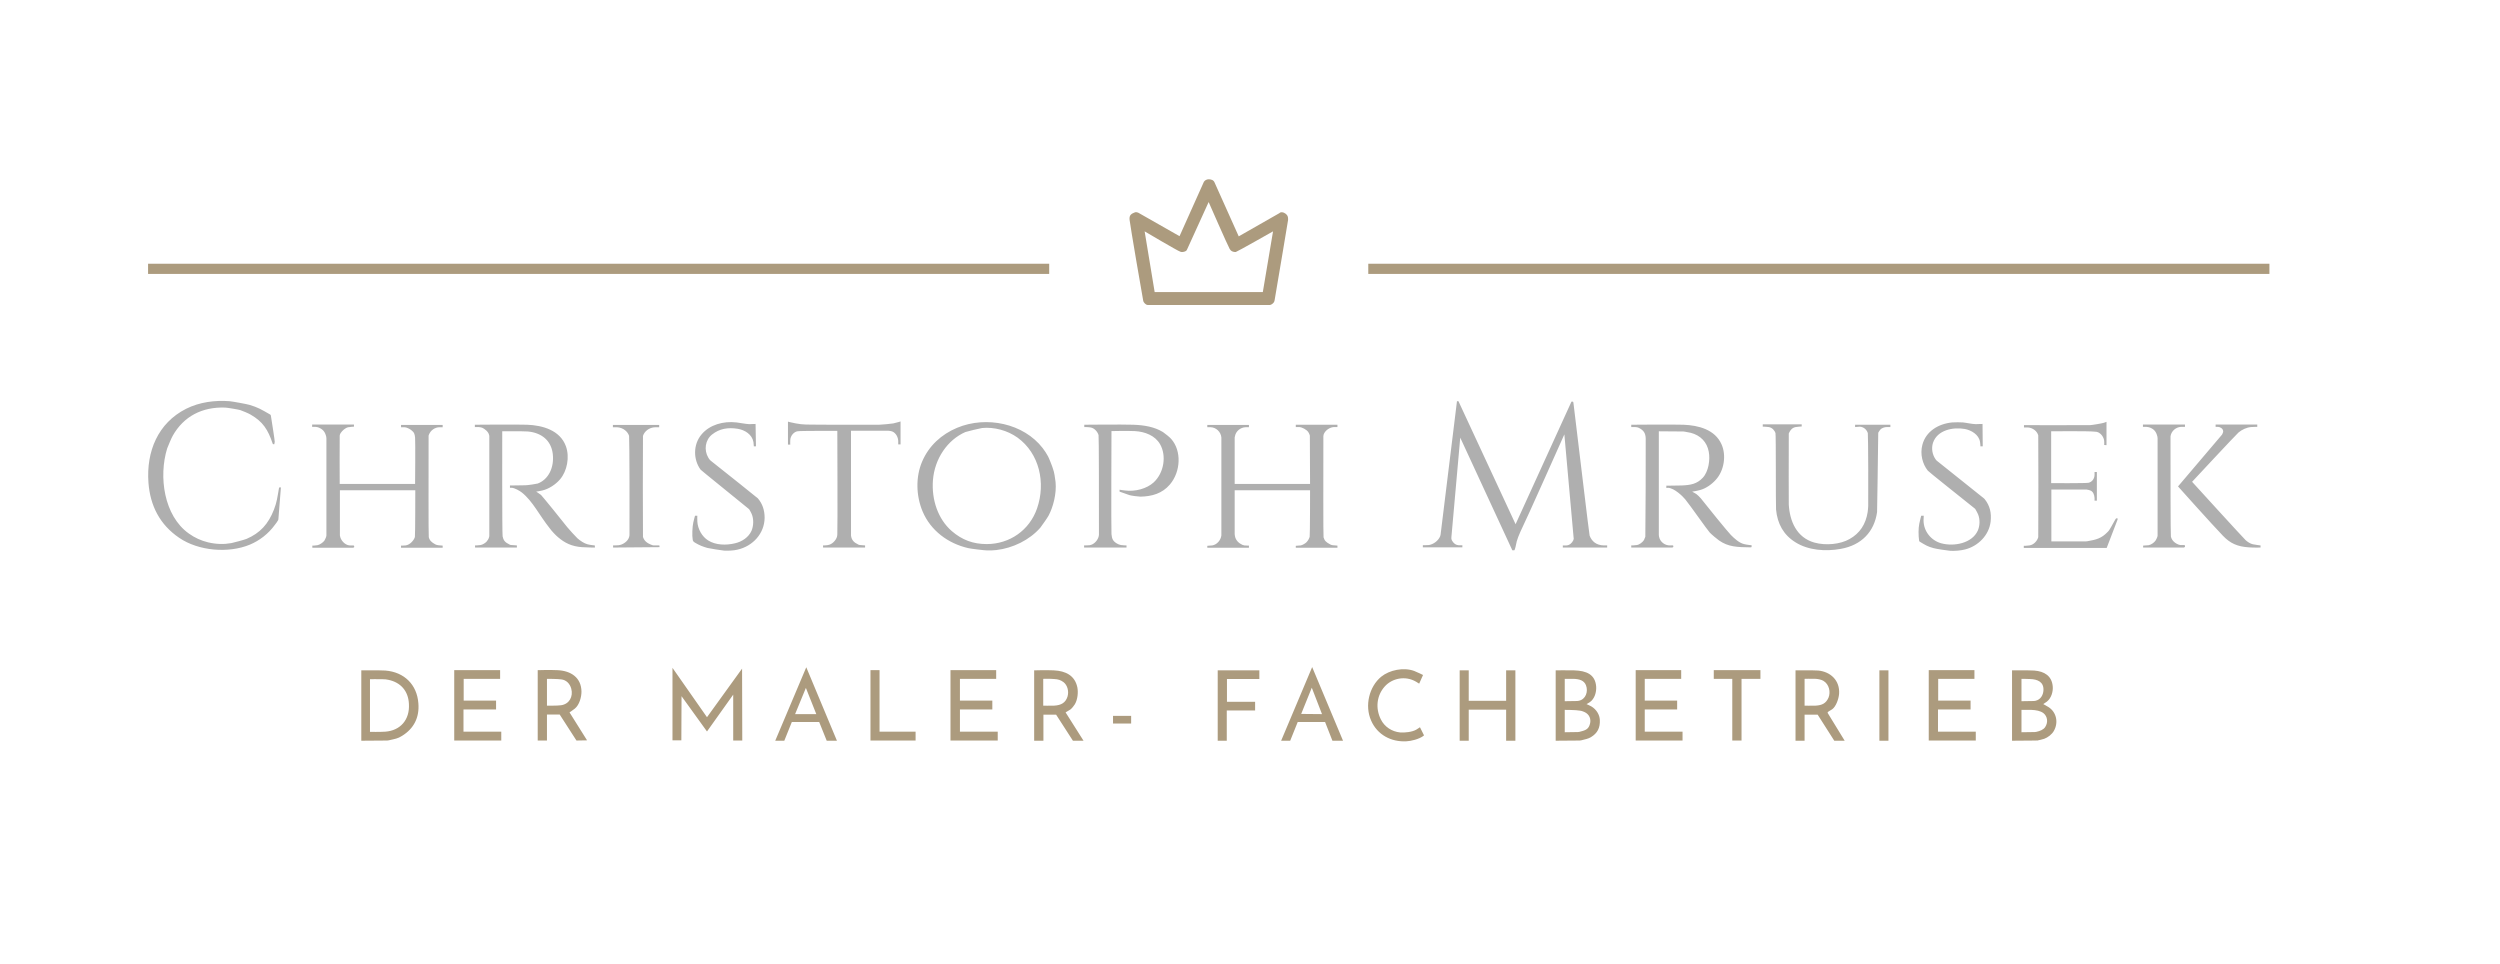 <svg xmlns="http://www.w3.org/2000/svg" xmlns:xlink="http://www.w3.org/1999/xlink" id="Ebene_1" x="0px" y="0px" viewBox="0 0 1296.7 500" style="enable-background:new 0 0 1296.7 500;" xml:space="preserve"><style type="text/css">	.st0{fill-rule:evenodd;clip-rule:evenodd;fill:#AFAFAF;}	.st1{fill-rule:evenodd;clip-rule:evenodd;fill:#AC9B7E;}</style><path class="st0" d="M483.9,249c-0.8,10.3,2.7,20.3,9.7,26.4c5.4,4.7,11.2,6.8,18.2,6.8c11.9,0,22.2-7.2,26.1-18.5 c4.6-13.3,1.2-28.5-10.1-36.7c-5.3-3.8-12.2-5.6-18.4-5c-0.9,0.1-7.9,1.8-8.7,2.1C491.4,228.2,484.8,237.9,483.9,249L483.9,249z  M142.3,230.4h-0.5c-0.2,0-0.3,0-0.4-0.4c-2.4-7.1-5-11.3-11.5-15c-1-0.6-4.1-1.9-5.3-2.3c-1-0.3-6.9-1.3-7.9-1.3 c-11.8-0.4-21.4,4.5-27.1,14.6c-0.6,1-2.5,5.5-2.9,6.6c-4.5,14.6-1.7,34.9,11.2,44.1c3.2,2.3,6.4,3.7,10,4.6c4.2,1,8.2,1.1,12.1,0.4 c1.1-0.2,7-1.8,7.9-2.2c7-3,11.3-7.7,14.2-15.2c1.5-3.9,1.7-6,2.6-11.1c0.1-0.4,0.1-0.4,0.4-0.4h0.6l-1.3,16.4 c0,0.4-0.1,0.4-0.2,0.7c-0.5,0.8-1,1.6-1.6,2.3c-3.4,4.7-8,8.2-13,10.3c-11.1,4.6-26.6,3.3-36.6-3.5c-10.2-6.9-15.1-16.8-16-28.6 c-1.2-16.2,4.9-31,19.6-38.4c6.8-3.4,14.8-4.5,22.5-3.9c1.3,0.1,9,1.5,10.3,1.9c4.4,1.3,6.2,2.4,10.7,5c0.3,0.2,0.3,0.2,0.4,0.6 c0.7,4.5,2,12.6,2,13.6C142.3,229.9,142.3,230.4,142.3,230.4L142.3,230.4z M815.3,208.3c0.2,0,0.4,0,0.6,0.1 c0.1,0.1,0.1,0.1,0.2,0.5c2.8,23,8.2,68.4,8.4,68.9c1.1,3,3.5,5,7.3,5.1c0.8,0,1.8,0,1.8,0v1.1h-23v-1.1c0,0,1.3,0.1,2,0 c1.5-0.1,2.8-1.3,3.4-2.6c0.1-0.2,0.2-0.4,0.2-0.7c0.1-0.3,0.1-0.4,0-0.7l-4.8-53.6c0,0-20.4,45.8-22.8,50.5c-0.6,1.2-1.8,4.4-1.9,5 c-0.2,1.4-1,4.5-1.2,4.6c-0.4,0.1-1.1,0-1.1,0l-27-58.4l-4.6,51.7c0,0.4,0,0.4,0,0.7c0.2,1.4,1.6,2.7,2.3,3c0.4,0.2,0.7,0.3,1.4,0.4 c0.8,0.1,2,0,2,0v1.1H738v-1.1c0,0,1.9,0,3.1-0.1c2.2-0.3,4.9-2.1,5.9-4.6c0.1-0.3,0.1-0.4,0.2-0.8l8.5-69.2c0,0,0.4,0,0.6,0 c0.1,0,0.1,0,0.2,0.1c0.1,0,0.1,0.1,0.2,0.4l29.4,63.3l28.9-63.4C815.1,208.3,815.1,208.3,815.3,208.3L815.3,208.3z M467.1,218.6 v11.9h-1.2c0,0,0-1,0-1.8c-0.1-2-1.2-4.1-3.1-4.9c-0.4-0.2-0.9-0.2-1.3-0.3c-0.4-0.1-0.4-0.1-0.8-0.1h-19.3V277c0,0.4,0,0.4,0,0.8 c0.3,2.4,1.6,3.6,3.7,4.6c0.3,0.2,0.6,0.3,1.1,0.3c0.9,0.1,2.5,0.2,2.5,0.2v1.1h-21.8v-1.1c0,0,1.8,0,2.6-0.2c2-0.3,4-2.3,4.6-4.2 c0.1-0.4,0.2-0.9,0.2-1.3c0.2-2.5,0-53.7,0-53.7s-19.4-0.1-20.7,0.2c-1.8,0.3-3.6,2.3-3.7,4.5c-0.1,0.9,0,2.4,0,2.4h-1.2v-11.9 c0,0,2.3,0.6,4,0.9c1.3,0.3,4,0.6,5.4,0.6c9.3,0.2,28.1,0,37.9,0.1c1.2,0,6.4-0.5,7.4-0.7C465.2,219.2,467.1,218.6,467.1,218.6 L467.1,218.6z M1063.9,223.7v26.9c0,0,18.4,0.1,19.4-0.2c1.7-0.4,3-1.9,3.1-4c0-0.7,0-1.6,0-1.6h1.2v14.9h-1.2c0,0,0-0.8,0-1.4 c-0.1-1.8-0.8-3.4-2.2-3.9c-0.4-0.2-1-0.3-1.5-0.4c-0.3-0.1-0.4-0.1-0.8-0.1h-17.9v26.9h18c0.4,0,0.4,0,0.8-0.1 c4.6-0.8,7.2-1.5,10.3-4.7c0.4-0.4,0.7-0.7,1-1.2c1.2-1.8,3.1-5.7,3.5-5.9c0.2-0.1,0.6-0.1,0.7,0c0,0.1,0.1,0.2,0.1,0.2 c0,0.1,0,0.2-0.1,0.5l-5.6,14.6h-43v-1.1c0,0,1.9,0,2.9-0.2c2.4-0.3,4.2-2.6,4.6-4.3c0.1-0.6,0.1-52.3,0-52.8 c-0.6-2.2-2.8-3.9-5.4-4.1c-0.8,0-2,0-2,0v-1.2c0,0,25.2,0.1,34.3,0c0.9,0,6.2-0.9,7.1-1.2c0.7-0.2,1.4-0.5,1.4-0.5v12.1l-1.2-0.1 c0,0,0.1-1.3,0-2.1c-0.2-2-1.6-3.8-3.2-4.5c-0.5-0.2-1-0.3-1.6-0.3C1083.7,223.5,1063.9,223.7,1063.9,223.7L1063.9,223.7z  M391.9,219.9l0.2,11.6H391c0,0-0.1-1.3-0.2-2.2c-0.7-4-4.5-6.3-8.2-6.9c-5-0.8-9.4-0.1-13.3,3c-3.5,2.8-4.3,8-1.9,12 c0.2,0.3,0.4,0.7,0.7,1c0.2,0.3,0.3,0.3,0.6,0.6c8.2,6.5,23.9,19,24.4,19.5c2.3,2.7,3.5,6,3.5,10.1c-0.1,8.1-6.1,14.7-14.1,16.5 c-2.1,0.5-4.8,0.6-6.9,0.5c-1.2-0.1-7.5-1.1-8.7-1.4c-2.4-0.7-4-1.3-6.2-2.6c-1-0.6-1.3-0.9-1.4-1.7c-0.4-2-0.2-6.7,0.3-8.9 c0.3-1.4,0.9-3.5,0.9-3.5h1.2c0,0-0.1,1.8,0,3c0.2,3.9,2.5,7.9,5.6,9.8c3.9,2.5,9.4,2.6,13.9,1.5c3.6-0.8,7.1-3.1,8.6-6.5 c1.1-2.6,1.2-6.1,0.1-8.7c-0.3-0.7-0.7-1.4-1.1-2.1c-0.2-0.3-0.2-0.4-0.5-0.6c-8.3-6.8-24.6-19.9-24.9-20.3c-3.8-5.1-4-13,0.5-18.3 c4.2-5,11.3-7,18.1-6.2c2,0.2,4.4,0.8,6.7,0.9C390,219.9,391.9,219.9,391.9,219.9L391.9,219.9z M547.5,250 c0.6,6.1-1.3,13.1-3.6,17.4c-0.5,1-3.6,5.4-4.3,6.3c-5.6,6.4-14.2,10.6-22.8,11.6c-1.6,0.2-3.1,0.2-4.7,0.2c-1.3,0-8.8-0.9-9.9-1.2 c-10.5-2.4-19.5-9.1-23.7-19.1c-3.4-8.2-3.6-17.9-0.2-25.8c3.5-8.2,10-14.1,18.1-17.5c15.3-6.4,34.6-2.2,44.4,10.5 c1,1.3,2,2.8,2.8,4.3c0.5,0.9,2.4,5.7,2.6,6.6C546.8,244.7,547.3,248.3,547.5,250L547.5,250z M1028.3,219.9l0.1,11.6h-1.2 c0,0,0-1.4-0.2-2.3c-0.6-3.8-4.6-6.1-7.9-6.7c-6.2-1.1-14.3,0.6-16.5,7.2c-0.9,2.8-0.4,6.1,1.4,8.6c0.2,0.3,0.3,0.3,0.5,0.6 l24.4,19.5c0.3,0.2,0.3,0.3,0.6,0.6c2.6,3.3,3.5,7,3,11.5c-0.8,7.1-6.5,12.8-13.3,14.5c-2.4,0.6-5.2,0.8-7.6,0.7 c-1.2-0.1-7.5-1-8.7-1.4c-3-0.8-4.1-1.5-7.1-3.3c-0.3-0.2-0.3-0.2-0.4-0.6c-0.4-2.8-0.4-6.3,0.1-8.8c0.3-1.6,1-4.1,1-4.1h1.3 c0,0-0.1,1.4-0.1,2.4c0,5.7,4,10.5,9.2,11.9c6.6,1.8,15.9,0,18.9-6.5c1.1-2.4,1.3-5.8,0.2-8.5c-0.3-0.8-0.9-1.7-1.3-2.5 c-0.2-0.3-0.2-0.4-0.5-0.6c-8.1-6.5-24-19.1-24.3-19.6c-2.7-3.4-4.1-8.5-2.8-13.4c1.8-6.9,8.2-10.9,15.5-11.6c1.4-0.1,4.3-0.1,5.5,0 c2,0.2,4.3,0.8,6.7,0.9C1026.4,219.9,1028.3,219.9,1028.3,219.9L1028.3,219.9z M176.2,251h39.1c0,0,0.2-21.6,0-24 c-0.2-1.9-0.4-2.7-2.1-4c-0.8-0.6-2.4-1.4-3.4-1.4c-0.7,0-1.8,0-1.8,0v-1.2h21.6v1.2c0,0-1,0-1.8,0c-2.2,0.1-4.4,1.5-5.3,3.8 c-0.1,0.2-0.2,0.4-0.2,0.7c0,0.3,0,0.4,0,0.7c0,17.3-0.1,51.2,0.1,51.8c0.4,1.7,1.4,2.7,3.5,3.8c0.4,0.2,0.8,0.3,1.4,0.4 c0.9,0.1,2.3,0.2,2.3,0.2v1.1h-21.6v-1.1c0,0,1.6,0,2.4-0.1c2.3-0.3,4.4-2.8,4.8-4.4c0.2-1.1,0.2-24.2,0.2-24.2h-39.1v22.6 c0,0.4,0,0.4,0,0.8c0.3,2.5,2.5,4.9,4.9,5.2c0.9,0.1,2-0.1,2.4,0.1c0.1,0.1,0.2,0.7,0.1,0.8c-0.1,0.1-0.2,0.2-0.3,0.2 c-0.2,0.1-0.2,0.1-0.6,0.1H162v-1.1c0,0,1.7,0,2.6-0.2c1.2-0.2,2.9-1.4,3.6-2.3c0,0,1.1-1.9,1.1-2.7c0-0.3,0-0.3,0-0.7v-49.8 c0-0.4,0-0.4-0.1-0.8c-0.6-2.5-1.6-3.7-3.8-4.7c-0.5-0.2-0.9-0.3-1.7-0.4c-0.8,0-1.8,0-1.8,0v-1.2h21.7v1.1c0,0-2.1,0.1-3,0.3 c-1.5,0.3-3.1,1.8-3.9,3c-0.3,0.4-0.4,0.8-0.5,1.3C176.1,227,176.2,251,176.2,251L176.2,251z M308.5,282.9l0.1,1.1 c0,0-4.3,0-6.8-0.2c-5.2-0.4-8.8-2.1-12.4-5.2c-1.1-0.9-3.3-3.2-4.2-4.5c-5.6-7-8.8-14.1-14.6-18.7c-1.2-0.9-3.6-2.3-5.2-2.4 c-0.4,0-0.9,0-0.9,0v-1.2c0,0,4.8,0,8-0.1c1.2,0,5.8-0.7,6.4-0.9c5.4-2,8.7-8.1,7.8-15.5c-0.9-7-6-10.9-13-11.5 c-3-0.2-13.2-0.1-13.2-0.1s-0.1,53.3,0.2,54.5c0.4,2,1.2,3.1,3.5,4.2c0.3,0.2,0.6,0.3,1.1,0.3c0.9,0.1,2.8,0.2,2.8,0.2v1.1h-21.7 v-1.1c0,0,1.9,0,2.9-0.2c1.1-0.2,2.5-1.1,3.1-1.8c0.4-0.4,1.2-1.6,1.3-2.4c0.1-0.3,0.1-0.4,0.1-0.7v-51.4c0-0.4,0-0.4-0.1-0.7 c-0.3-1.8-2.4-3.3-3.5-3.8c-0.5-0.2-1-0.3-1.9-0.4c-0.8,0-2,0-2,0v-1.2c0,0,21.4-0.2,27.1,0c8.1,0.3,17.1,2.9,20.1,11.1 c2.1,5.7,0.6,13-3,17.2c-2.3,2.7-5.8,5-9.2,5.8c-1.2,0.3-3.2,0.6-3.2,0.6s1.3,0.8,2.5,1.7c0.4,0.3,11.7,14.2,13.6,16.7 c0.8,1,4.5,5.1,5.3,5.8c1.5,1.3,3.4,2.6,5.2,3.1C306.1,282.7,308.5,282.9,308.5,282.9L308.5,282.9z M342,282.9l0.1,0.9L318,284v-1.1 c0,0,1.9,0,2.8-0.1c2.3-0.2,4.9-2.1,5.5-4.2c0.2-0.5,0.2-1.1,0.2-1.6c0.1-2.6,0-50.5-0.2-50.9c-0.6-2-2.8-4.3-6.3-4.5 c-0.9,0-2.1,0-2.1,0v-1.2h24v1.2c0,0-1.2,0-2,0c-3.3,0.1-5.7,2.2-6.4,4.5c-0.1,0.4-0.1,52,0,52.4c0.6,1.9,1.9,3.2,4.7,4.2 c0.3,0.1,0.5,0.2,0.9,0.2C340.2,282.9,342,282.9,342,282.9L342,282.9z M580.7,255v-1c0,0,1.6,0.3,2.8,0.4c5.3,0.7,11.3-0.9,14.9-4.2 c5.4-5,6.7-13.9,3.3-19.8c-2.6-4.5-7.8-6.5-13.1-6.8c-4.1-0.2-12.1,0-12.1,0s-0.2,50.7,0,53.4c0.2,2.5,0.8,3.7,2.8,4.9 c0.6,0.4,1.5,0.7,2.1,0.8c1.1,0.2,2.9,0.2,2.9,0.2v1.1h-22v-1.1c0,0,1.8,0,2.8-0.1c2.3-0.3,4.3-2.5,4.8-4.7c0.1-0.4,0.1-0.4,0.1-0.8 c0-17.2,0-51.2-0.2-51.6c-0.4-1.5-2-3.7-4.2-4c-1.1-0.2-3.2-0.2-3.2-0.2v-1.2c0,0,19.5-0.2,25.4,0c5.7,0.2,11,1.1,15.4,3.8 c0.8,0.5,3.8,2.9,4.3,3.6c5.4,6.1,5,16.9-0.7,23.6c-4,4.7-9.4,6.2-15.3,6.3c-0.9,0-4.9-0.5-5.7-0.8C583.7,256.1,580.7,255,580.7,255 L580.7,255z M640.4,227.2V251h39.1l-0.1-24.7c0-0.4,0-0.4-0.1-0.7c-0.1-0.5-0.7-1.5-0.8-1.6c-0.9-1.2-3.1-2.4-4.6-2.5 c-0.7,0-1.8,0-1.8,0v-1.2h21.6v1.2c0,0-1,0-1.8,0c-2,0.1-4.3,1.5-5.2,3.5c-0.1,0.2-0.2,0.5-0.2,0.7c-0.1,0.3-0.1,0.4-0.1,0.8 c0,17.4-0.1,51.7,0.1,52.2c0.5,1.7,1.2,2.5,3.5,3.7c0.4,0.2,0.6,0.3,1.3,0.4c0.9,0.1,2.4,0.2,2.4,0.2v1.1h-21.6v-1 c0,0,1.8-0.1,2.6-0.2c0.9-0.2,2.3-1,2.9-1.6c0.9-0.9,1.5-2.1,1.7-2.9c0.2-0.9,0.2-24.1,0.2-24.1h-39.1V277c0,0.4,0,0.4,0.1,0.8 c0.3,2.4,2.1,4,3.9,4.8c0.3,0.1,0.5,0.2,1,0.3c0.8,0.1,2.4,0.1,2.4,0.1v1.1h-21.6v-1c0,0,1.7-0.1,2.6-0.2c2.4-0.4,4.4-2.7,4.7-5.2 c0-0.4,0-0.4,0-0.8v-49.2c0-0.4,0-0.4,0-0.8c-0.3-3-2.8-5.2-5.5-5.3c-0.8,0-1.8,0-1.8,0v-1.2h21.6v1.2c0,0-1,0-1.8,0 c-2.5,0.1-5.1,2-5.5,4.9C640.4,226.8,640.4,226.9,640.4,227.2L640.4,227.2z M864.3,253.1v-1.2c0,0,4.8,0,8-0.1 c4.7-0.2,7.9-0.8,10.9-4c3-3.2,3.9-9.4,3.1-13.5c-0.9-5-4.3-8.5-9.3-9.8c-1-0.2-2.1-0.4-3.1-0.6c-0.4-0.1-0.4-0.1-0.8-0.1l-12.7-0.1 v53.8c0,0.4,0,0.4,0.1,0.8c0.5,2.7,3,4.7,5.8,4.6c0.6,0,1.3-0.1,1.5,0c0.1,0.1,0.2,0.7,0.1,0.8c-0.1,0.1-0.2,0.2-0.3,0.2 c-0.2,0.1-0.2,0.1-0.6,0.1h-20.9v-1.1c0,0,1.9,0,2.9-0.2c1.4-0.2,3-1.5,3.7-2.6c0.3-0.6,0.5-1.1,0.7-1.7c0.1-0.4,0.3-48.8,0.2-51 c-0.1-2.7-1-4.2-3.6-5.5c-0.5-0.2-1.1-0.4-1.9-0.4c-0.8,0-2,0-2,0v-1.2c0,0,21.7-0.2,27.1,0c7.8,0.3,16.3,2.5,19.7,10.1 c2.6,5.7,1.4,13.7-2.9,18.4c-2,2.3-5.1,4.5-8,5.3c-1.6,0.5-4.3,0.9-4.3,0.9s1.2,0.7,2.1,1.2c0.6,0.4,1.8,1.6,2.4,2.3 c2.3,3,14.5,18,15.6,19c1.9,1.9,4.3,4.1,6.8,4.7c1.5,0.4,3.9,0.6,3.9,0.6s0.1,0.5,0,0.8c0,0.2-0.2,0.3-0.5,0.3 c-7-0.1-11.5-0.2-16.4-3.6c-1-0.7-4-3.2-4.8-4.1c-1.3-1.4-10.3-14.3-12.7-17.2c-1.3-1.6-5.6-5.8-8.9-6 C864.8,253.1,864.3,253.1,864.3,253.1L864.3,253.1z M962.2,221.5v-1.2h18.3v1.2c0,0-1.1,0-1.8,0c-1.2,0-2.7,0.5-3.4,1.3 c-0.3,0.3-0.6,0.9-0.9,1.3c-0.2,0.3-0.2,0.4-0.2,0.7c-0.2,13.6-0.5,39.7-0.6,40.8c-1.4,10.1-8,17.2-18.9,19.1 c-7.7,1.4-16.7,0.8-23.4-3.4c-6.3-3.9-9.4-9.7-10.1-17c-0.2-2.3,0-38.9-0.3-39.7c-0.4-1.2-1.6-2.8-3.5-3.1c-1.1-0.2-3.1-0.2-3.1-0.2 v-1.2h20.2v1.1c0,0-2.1,0.1-3.1,0.3c-1.7,0.3-2.8,1.5-3.5,3.1c-0.1,0.2-0.1,0.3-0.1,0.5c0,0.2,0,0.3,0,0.6c0,12-0.1,33.8,0,36 c0.5,8.7,4.1,17.1,13.2,19.7c6,1.7,13.6,0.9,18.3-1.8c5.4-3,8.4-7.7,9.4-13.9c0.2-1.1,0.2-2.1,0.3-3.2c0.1-1.7,0-37.3-0.2-37.8 c-0.4-1.5-1.8-3.2-4.1-3.4C963.7,221.4,962.2,221.5,962.2,221.5L962.2,221.5z M1132.5,284h-20.9v-1c0,0,1.9-0.1,2.8-0.2 c1.3-0.2,3-1.4,3.7-2.5c0.2-0.3,1-1.8,1-2.5c0-0.3,0-0.3,0-0.7v-49.8c0-0.4,0-0.4-0.1-0.8c-0.6-2.5-1.6-3.8-3.8-4.7 c-0.5-0.2-1-0.3-1.9-0.4c-0.7,0-1.8,0-1.8,0v-1.2h21.8v1.2c0,0-1.2,0-2,0c-2.6,0.1-5.1,2.1-5.5,4.9c0,0.4,0,0.4,0,0.8 c0,17.1,0,50.6,0.2,51.2c0.4,1.7,1.6,3.2,3.8,4.1c0.4,0.2,0.7,0.2,1.1,0.3c0.9,0.1,1.9-0.1,2.3,0.1c0.1,0.1,0.2,0.7,0.1,0.8 c-0.1,0.1-0.2,0.2-0.3,0.2C1133,284,1132.9,284,1132.5,284L1132.5,284z M1172.5,282.9v1.1c0,0-3.6,0.1-6.1-0.1 c-6-0.4-9.7-2.1-13.5-6.1c-5.6-5.8-23.2-25.5-23.2-25.5l22.6-26.6c0.2-0.3,0.3-0.3,0.4-0.6c0.3-0.5,0.5-1.3,0.4-1.6 c-0.1-1.1-1.4-2-2.6-2.1c-0.5,0-1.3,0-1.3,0v-1.2h21.6v1.2c0,0-1.8,0-3.2,0.1c-2.4,0.2-4.8,1.4-6.5,2.8c-1.2,1-24.1,25.6-24.1,25.6 s26.3,28.9,27.8,30.3c1,0.9,2.4,1.8,3.7,2.1C1169.8,282.6,1172.5,282.9,1172.5,282.9L1172.5,282.9z"></path><path class="st1" d="M664.1,110.2c1.2-0.4,2.7,0.4,3.4,1.3c0.6,0.8,0.6,1.5,0.6,2.6c-0.2,1.8-4.7,27.8-7,41.7 c-0.1,0.4-0.1,0.4-0.2,0.7c-0.3,0.7-1.4,1.6-2.2,1.7c-0.2,0-0.3,0-0.6,0h-62.2c-0.4,0-0.4,0-0.6,0c-1.2-0.1-2.1-1.4-2.3-2 c-0.2-0.6-7-40.5-7.1-42.1c-0.2-2,0.3-3,2.4-3.8c0.6-0.3,1-0.3,1.7-0.1c0.3,0.1,0.4,0.1,0.7,0.3l21.1,12l12.5-27.9 c0.1-0.3,0.2-0.4,0.3-0.5c0.3-0.5,1.3-1,1.5-1c0.7-0.2,2.5-0.2,3.4,0.8c0.2,0.2,0.2,0.3,0.4,0.6l12.6,28.1l21.2-12.1 C663.8,110.4,663.8,110.3,664.1,110.2L664.1,110.2z M593.7,120l5.2,31.5H655l5.3-31.5c0,0-18.5,10.5-19.3,10.7 c-0.5,0.1-1.9-0.1-2.6-0.8c-0.2-0.2-0.4-0.5-0.6-0.8c-1-1.7-10.9-24.3-10.9-24.3l-11.1,24.4c-0.1,0.3-0.2,0.4-0.3,0.6 c-0.6,0.8-2.1,1-2.7,0.9c-0.2,0-0.5-0.1-0.7-0.2C611.1,130.3,593.7,120,593.7,120L593.7,120z M76.8,142.1v-5.3h467.4v5.3H76.8 L76.8,142.1z M1177.1,142.1H709.7v-5.3h467.4V142.1L1177.1,142.1z"></path><path class="st1" d="M434.1,384.2h-5.3l-3.9-9.7h-14.2l-3.9,9.7h-4.7l16.1-38.1L434.1,384.2L434.1,384.2z M696.6,384.2h-5.5 l-3.8-9.7h-14.2l-3.9,9.7h-4.7l16.1-38.2L696.6,384.2L696.6,384.2z M366.7,372l18.2-25.2l0.1,37.3h-4.7v-23.8l-13.6,19.1l-13.2-18.3 l-0.1,22.9h-4.6v-37.6L366.7,372L366.7,372z M738.1,350.1l-2,4.5c0,0-0.9-0.6-1.6-1c-5.6-3.3-12.5-1.8-16.3,2.5 c-4.1,4.6-4.9,11.2-2,17c1.9,3.9,5.8,6.4,10,6.8c2.3,0.2,6.2-0.2,8.3-1.4c0.9-0.5,2-1.3,2-1.3l1.9,3.8c0.2,0.3,0.2,0.4,0.1,0.5 c-0.1,0.1-0.1,0.1-0.2,0.2c-2.3,1.7-6.4,2.7-8.9,2.8c-7.9,0.4-15-3.4-18.2-10.7c-3.5-7.8-1-17.7,5.2-22.8c4.3-3.5,11.6-5,17.1-3 C735.3,348.7,738.1,350.1,738.1,350.1L738.1,350.1z M200.8,384.1l-13.4,0.1v-36.5c0,0,9.3-0.1,12.5,0.1c9.8,0.8,16.4,7.3,17.1,17 c0.6,7.3-2.3,13.1-8.5,16.9c-2.2,1.4-3.4,1.5-6.9,2.3C201.3,384,201.2,384.1,200.8,384.1L200.8,384.1z M240.4,368.1v11.4H260v4.6 h-24.4v-36.5h23.8v4.5h-18.9v11.3h16.8v4.6H240.4L240.4,368.1z M295.4,369.5l9.1,14.5l-5.5,0.1l-8.7-13.5h-6.6v13.5h-4.8v-36.5 c0,0,6.4-0.2,10.2,0c7.1,0.3,12.4,3.9,12.5,11.1c0,2.9-1.1,6.9-3.4,8.8C297.1,368.4,295.4,369.5,295.4,369.5L295.4,369.5z  M474.9,379.5v4.6h-23.4v-36.5h4.7v31.9H474.9L474.9,379.5z M497.9,368.1v11.4h19.6v4.6H493v-36.5h23.7v4.5h-18.8v11.3h16.8v4.6 H497.9L497.9,368.1z M552.7,369.5l9.3,14.7h-5.5l-8.7-13.5h-6.6v13.5h-4.8v-36.5c0,0,6.5-0.2,10.2,0c6.2,0.3,10.9,2.7,12.2,8.8 c0.5,2.5,0.2,6.3-1.3,8.8c-0.5,0.8-1.5,2.1-2.3,2.7C554.2,368.6,552.7,369.5,552.7,369.5L552.7,369.5z M636.3,384.2h-4.7v-36.5h21.6 v4.5h-16.8V364H651v4.5h-14.7V384.2L636.3,384.2z M781.2,368.1h-19.4v16.1h-4.7v-36.5h4.7v15.8h19.4v-15.8h4.8v36.5h-4.8V368.1 L781.2,368.1z M819.3,384.1l-12.4,0.1v-36.5c0,0,6.1-0.1,9.5,0c6.5,0.2,11,2.1,11.5,8.4c0.2,2.9-0.8,6.4-3.3,8.1 c-0.7,0.5-1.7,1-1.7,1s1.6,0.7,2.5,1.2c2.7,1.6,4.3,4.4,4.4,7c0.2,4.1-1.2,6.9-4.7,9c-1.4,0.8-2.6,1-5,1.6 C819.7,384,819.6,384.1,819.3,384.1L819.3,384.1z M853.1,368.1v11.4h19.6v4.6h-24.3v-36.5H872v4.5h-18.9v11.3h16.8v4.6H853.1 L853.1,368.1z M888.9,352.1v-4.5h24.2v4.5h-9.8v32h-4.8v-32H888.9L888.9,352.1z M948.1,370l8.7,14.2h-5.4l-8.6-13.5H936v13.5h-4.7 v-36.5c0,0,9.3-0.1,11.8,0.1c6.3,0.6,11.3,5.1,10.8,12.1c-0.2,2.6-1.6,6.6-3.6,8c-0.8,0.5-2.2,1.3-2.3,1.5c0,0.1,0,0.1,0,0.2 C947.9,369.7,947.9,369.7,948.1,370L948.1,370z M974.8,384.2v-36.5h4.7v36.5H974.8L974.8,384.2z M1005.2,368.1v11.4h19.6v4.6h-24.4 v-36.5h23.7v4.5h-18.8v11.3h16.8v4.6H1005.2L1005.2,368.1z M1056,384.1l-12.4,0.1v-36.5c0,0,7.9-0.1,11.5,0.1 c5.3,0.4,9.1,2.8,9.6,8.1c0.3,2.7-0.7,6.2-3,8c-0.8,0.6-1.9,1.3-1.9,1.3s1.7,0.9,2.8,1.6c4,2.6,5.2,7.9,2.7,12.3 c-1,1.8-3.1,3.4-5,4.1c-1.1,0.4-2.4,0.6-3.6,0.9C1056.4,384,1056.4,384.1,1056,384.1L1056,384.1z M192,379.6c0,0,5,0.1,7.9-0.1 c7.7-0.6,12.7-6.1,12.2-14.4c-0.3-6.7-4.3-11.2-10.7-12.5c-0.9-0.2-1.7-0.3-2.9-0.3c-2.5-0.1-6.6,0-6.6,0V379.6L192,379.6z  M283.7,352.1V366c0,0,5.3,0.1,7.3-0.2c4.3-0.6,6.4-4.5,5.3-8.6c-0.7-2.6-2.6-4.5-5.1-4.8C289.5,352.1,283.7,352.1,283.7,352.1 L283.7,352.1z M541.1,352.1V366c0,0,3.5,0.1,5.7,0c3.6-0.2,5.9-1.5,6.9-4.7c0.8-2.7,0-5.9-2.1-7.5c-1.5-1.1-2.8-1.5-4.8-1.6 C544.7,352,541.1,352.1,541.1,352.1L541.1,352.1z M811.6,352.1v11.6l6.4-0.1c0.4,0,0.4,0,0.8-0.1c3.7-0.7,5.1-4.8,3.8-8.1 c-1-2.5-3.4-3.2-6.5-3.3C814.4,352.1,811.6,352.1,811.6,352.1L811.6,352.1z M936,352.1V366c0,0,3.6,0.1,5.8,0 c3.3-0.2,5.3-1.2,6.6-4.1c1.2-2.9,0.4-7-2.7-8.8c-1.1-0.6-2.5-0.9-3.9-1C939.6,352,936,352.1,936,352.1L936,352.1z M1048.5,352.1 v11.6l6.4-0.1c0.4,0,0.4,0,0.8-0.1c2.8-0.6,4.1-3.1,4.2-5.5c0.2-4.2-2.9-5.7-7-5.8C1051.1,352.1,1048.5,352.1,1048.5,352.1 L1048.5,352.1z M412.4,370.4h11l-5.4-13.6L412.4,370.4L412.4,370.4z M674.9,370.3l10.8,0.1l-5.3-13.7L674.9,370.3L674.9,370.3z  M811.6,368.2v11.6l6.8-0.1c0.4,0,0.4,0,0.8-0.1c2.8-0.7,4.4-1.2,5.2-3.3c1-2.4,0.5-5-1.7-6.5c-0.9-0.6-2.3-1.1-3.2-1.2 C817.6,368.2,811.6,368.2,811.6,368.2L811.6,368.2z M1048.5,368.2v11.6l6.9-0.1c0.4,0,0.4,0,0.8-0.1c1.9-0.4,3.8-1.2,4.6-2.5 c1.7-2.6,1.1-5.6-0.9-7.2c-1.6-1.2-3.8-1.6-6.3-1.7C1051.5,368.2,1048.5,368.2,1048.5,368.2L1048.5,368.2z M577.3,375.3v-4h9.4v4 H577.3L577.3,375.3z"></path></svg>